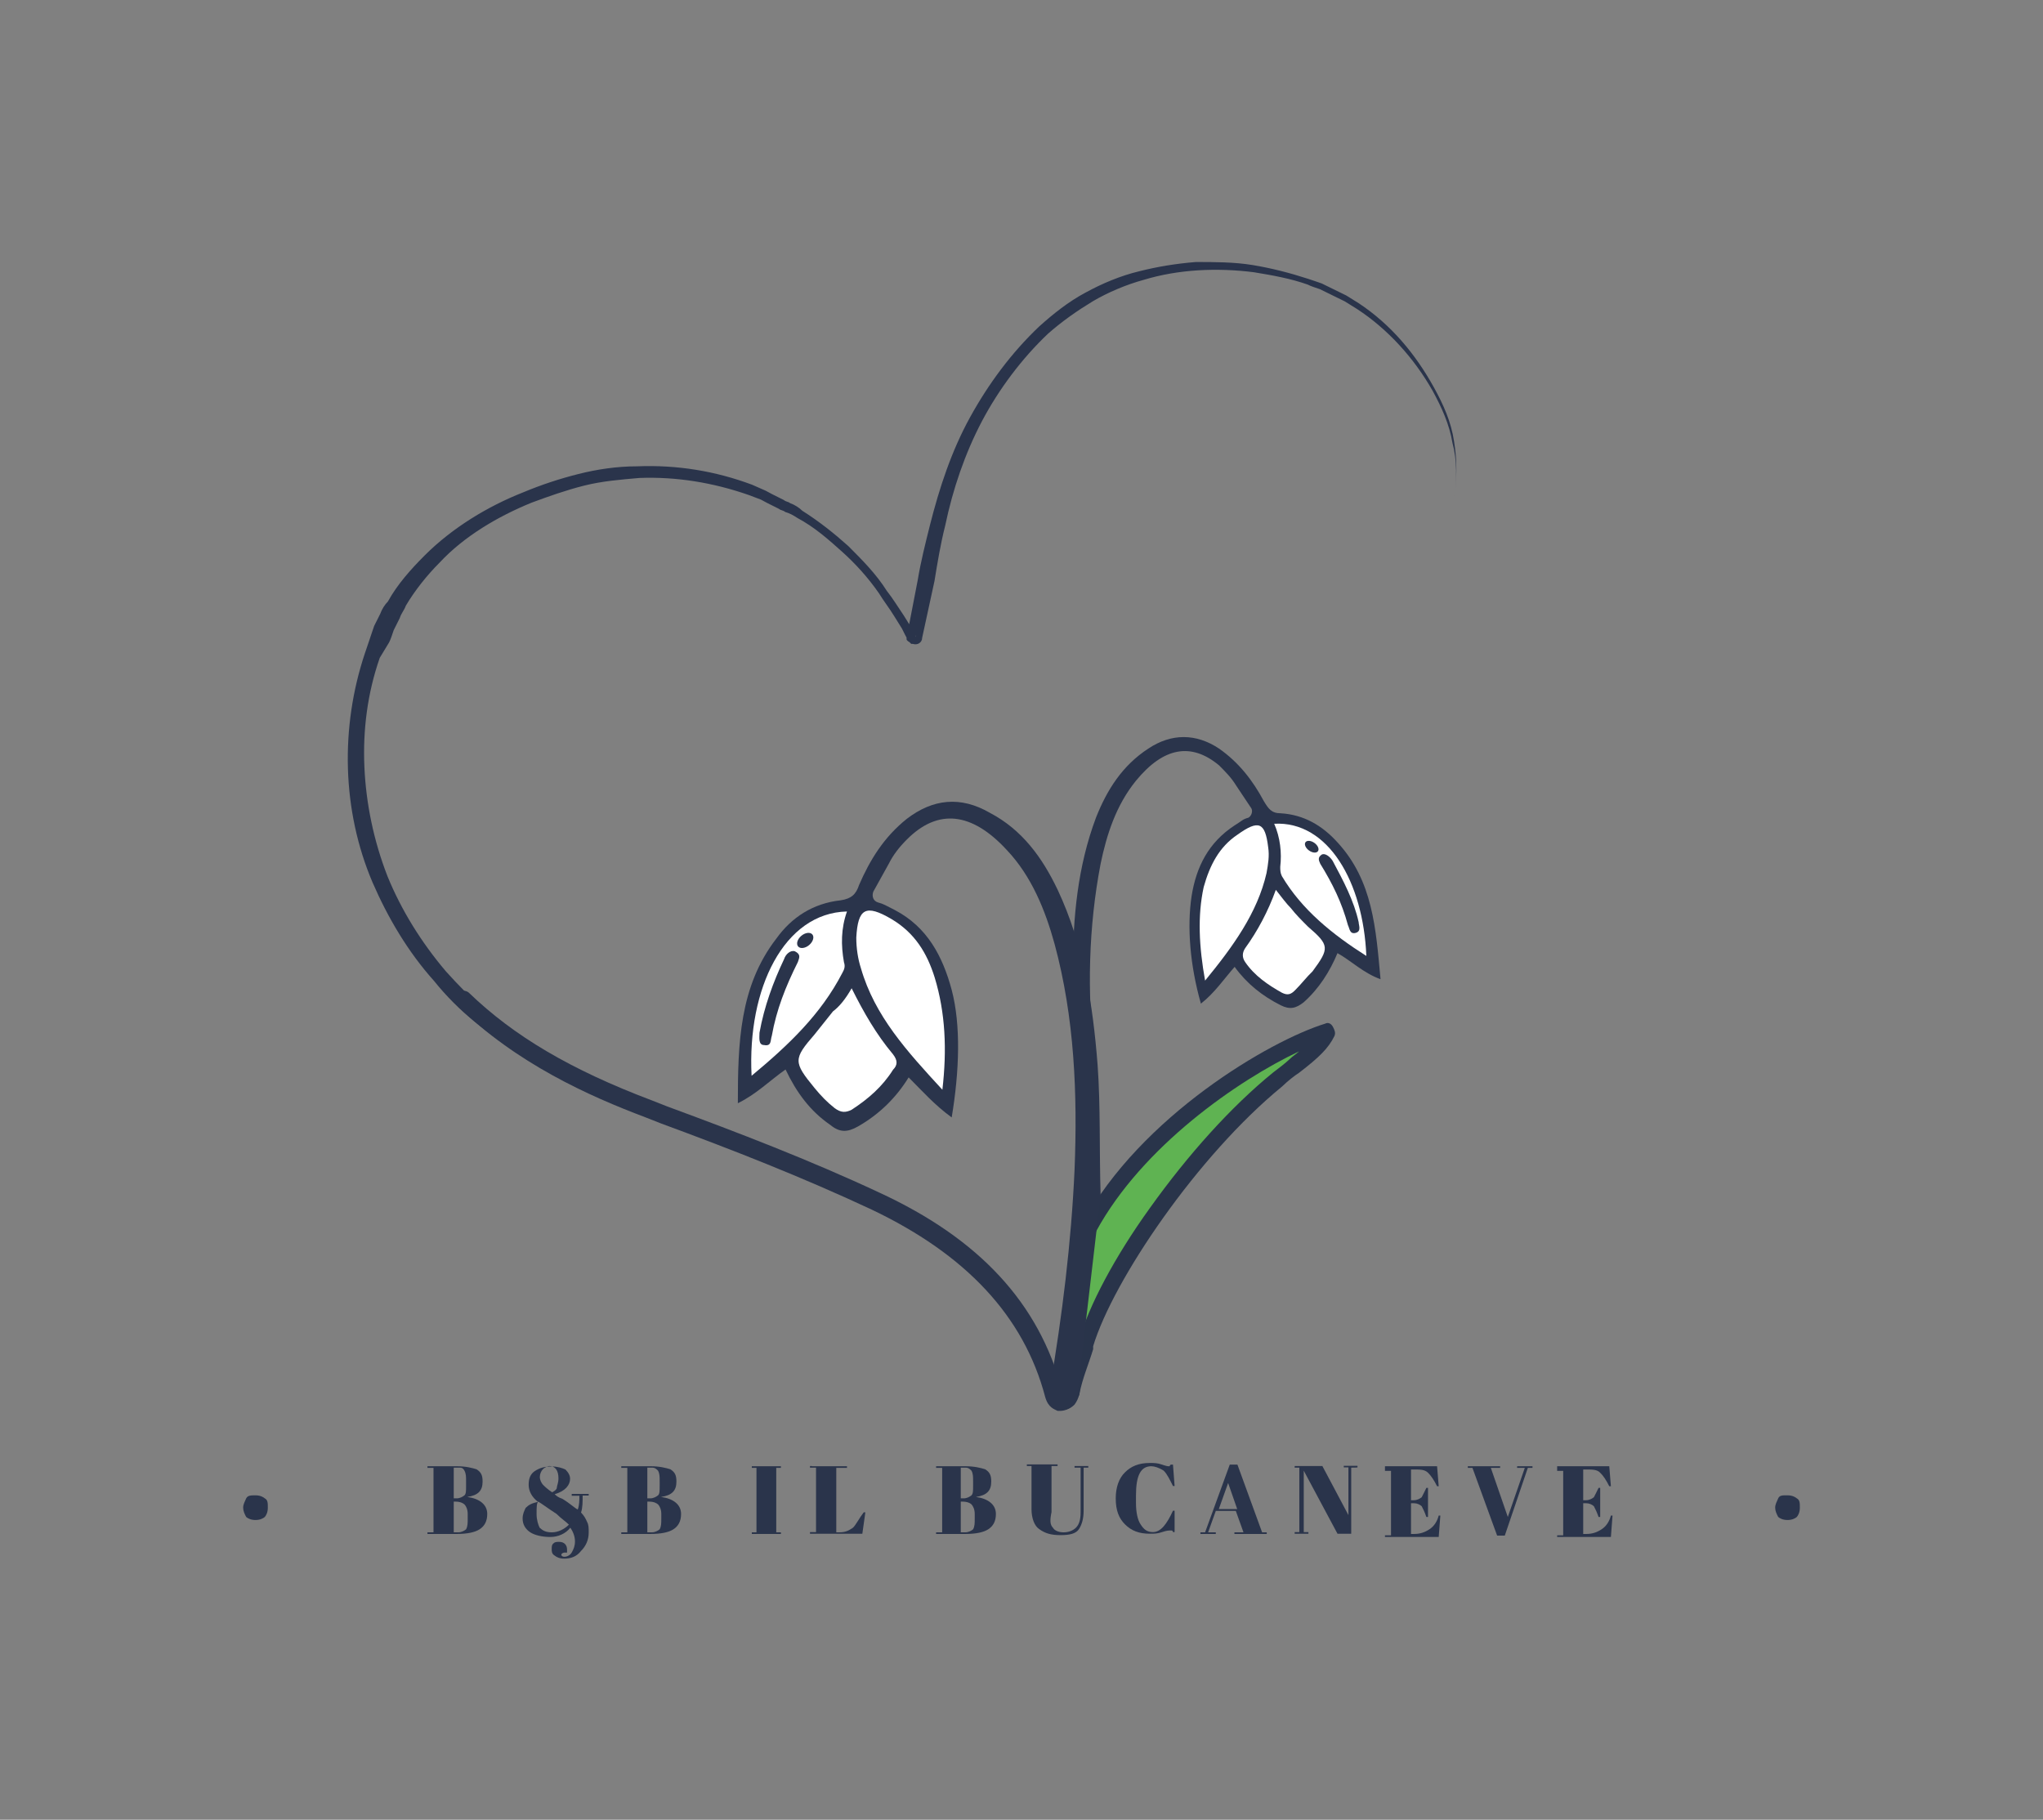 <?xml version="1.0" encoding="utf-8"?>
<!-- Generator: Adobe Illustrator 25.3.1, SVG Export Plug-In . SVG Version: 6.00 Build 0)  -->
<svg version="1.1" id="Livello_1" xmlns="http://www.w3.org/2000/svg" xmlns:xlink="http://www.w3.org/1999/xlink" x="0px" y="0px"
	 viewBox="0 0 878 782" style="enable-background:new 0 0 878 782;" xml:space="preserve">
<rect x="0" y="0" width="878" height="782" fill="#808080" stroke="none"/>
<style type="text/css">
	.st0{fill:none;stroke:#29344A;stroke-width:7;stroke-linecap:round;stroke-linejoin:round;stroke-miterlimit:10;}
	.st1{fill:#2A344B;}
	.st2{fill:#5FB352;}
	.st3{fill:#29344A;}
	.st4{fill:#FFFFFF;}
</style>
<g>
	<g>
		<path class="st0" d="M257.1,389"/>
		<path class="st1" d="M460.5,595.1c0,1.3,0,2,0,3.3s-0.7,2-1.3,2.6c-0.7,0.7-1.3,1.3-2.6,1.3c-1.3,0-2-0.7-2.6-1.3s-0.7-2-1.3-2.6
			l-0.7-2.6c-0.7-2-1.3-4-2-5.9c-2.6-7.9-6.6-15.2-11.2-21.8c-4.6-6.6-9.9-13.2-15.2-19.2c-5.9-5.9-11.9-10.6-19.2-15.2
			c-6.6-4.6-13.9-8.6-21.1-12.5c-7.3-3.3-14.5-6.6-22.5-9.9c-15.2-6.6-30.4-12.5-45.6-18.5l-23.1-8.6c-7.9-2.6-15.2-5.9-23.1-8.6
			c-15.2-5.9-30.4-13.2-44.2-21.8c-7.3-4.6-13.9-9.2-20.5-14.5c-6.6-5.3-12.5-11.2-17.8-17.8c-11.2-12.5-19.8-27.1-26.4-42.3
			c-13.2-31-13.9-66.7-3.3-98.4l2-5.9c0.7-2,1.3-4,2-5.9l1.3-2.6l1.3-2.6c0.7-2,2-4,3.3-5.3c4-7.3,9.9-13.9,15.8-19.8
			c11.9-11.9,27.1-21.1,42.3-27.1c7.9-3.3,15.8-5.9,23.8-7.9c7.9-2,16.5-3.3,25.1-3.3c17.2-0.7,33.7,2,49.5,7.9l5.9,2.6l1.3,0.7
			l1.3,0.7l2.6,1.3l2.6,1.3c0.7,0.7,2,0.7,2.6,1.3c2,0.7,4,2,5.3,3.3c7.3,4.6,13.9,9.9,19.8,15.2c5.9,5.9,11.9,11.9,16.5,19.2
			c2.6,3.3,4.6,6.6,7.3,10.6c1.3,2,2,3.3,3.3,5.3l1.3,2.6l0.7,1.3l0,0l0,0c0-0.7-1.3-1.3-1.3-1.3l0,0h0.7l-3.3,0.7l4.6-23.8
			c1.3-7.9,3.3-15.8,5.3-23.8c4-15.8,9.2-31.7,17.2-46.2s17.8-27.7,29.7-39c5.9-5.3,12.5-10.6,19.8-14.5c7.3-4,15.2-7.3,23.1-9.2
			c7.9-2,15.8-3.3,24.4-4c7.9,0,16.5,0,24.4,1.3c7.9,1.3,15.8,3.3,23.8,5.9c2,0.7,4,1.3,5.9,2l5.3,2.6l5.3,2.6c2,1.3,3.3,2,5.3,3.3
			c13.9,9.2,24.4,21.8,32.4,36.3c4,7.3,7.3,14.5,8.6,23.1c1.3,7.9,1.3,16.5,0,24.4c1.3-7.9,1.3-16.5-0.7-23.8
			c-1.3-7.9-4.6-15.2-8.6-22.5c-7.9-13.9-19.2-26.4-32.4-35c-2-1.3-3.3-2-5.3-3.3l-5.3-2.6l-5.3-2.6c-2-0.7-4-1.3-5.3-2
			c-7.3-2.6-15.2-4-23.1-5.3c-15.8-2-32.4-1.3-47.5,3.3c-7.3,2-15.2,5.3-21.8,9.2c-6.6,4-13.2,8.6-19.2,13.9
			c-11.2,10.6-21.1,23.8-28.4,37.6c-7.3,13.9-12.5,29.1-15.8,44.9c-2,7.9-3.3,15.8-4.6,23.8l-5.3,24.4c0,2-2,3.3-4,2.6h-0.7l0,0
			l-0.7-0.7c0,0-1.3-0.7-1.3-1.3l0,0v-0.7l-0.7-1.3l-1.3-2.6l-3.3-5.3c-2-3.3-4.6-6.6-6.6-9.9c-4.6-6.6-9.9-12.5-15.8-17.8
			c-5.9-5.3-11.9-10.6-19.2-14.5c-2-1.3-3.3-2-5.3-2.6c-0.7-0.7-2-0.7-2.6-1.3l-2.6-1.3l-2.6-1.3l-1.3-0.7l-1.3-0.7l-5.3-2
			c-15.2-5.3-31-7.9-46.9-7.3c-7.9,0.7-15.8,1.3-23.8,3.3c-7.9,2-15.2,4.6-22.5,7.3c-14.5,5.9-29.1,14.5-39.6,25.8
			c-5.3,5.3-10.6,11.9-14.5,18.5c-0.7,2-2,3.3-2.6,5.3l-1.3,2.6l-1.3,2.6c-0.7,2-1.3,4-2,5.3l-4,6.6c-5.3,15.2-7.3,31-6.6,46.9
			c0.7,15.8,4,31.7,9.9,46.9c5.9,14.5,14.5,28.4,25.1,40.9c5.3,5.9,11.2,11.9,17.2,17.2c5.9,5.3,12.5,9.9,19.2,14.5
			c13.9,8.6,28.4,15.8,43.6,21.8c7.3,3.3,15.2,5.9,23.1,9.2l23.1,9.2c15.2,5.9,30.4,12.5,45.6,19.2c7.3,3.3,15.2,6.6,22.5,10.6
			s14.5,7.9,21.1,13.2c6.6,4.6,13.2,9.9,19.2,15.8c5.9,5.9,10.6,12.5,15.2,19.8c4.6,7.3,7.9,14.5,10.6,22.5c0.7,2,1.3,4,2,5.9
			l0.7,2.6c0,0.7,0.7,2,1.3,2.6s1.3,1.3,2.6,1.3c0.7,0,2-0.7,2.6-1.3c0.7-0.7,1.3-1.3,1.3-2.6C460.5,597.7,460.5,596.4,460.5,595.1z
			"/>
		<path class="st1" d="M455.8,606.3c-0.7,0-1.3,0-1.3,0c-1.3-0.7-4-1.3-5.3-5.9c-9.2-35-34.3-61.4-74.6-80.6
			c-29.7-13.9-60.1-25.8-90.5-37l-6.6-2.6c-24.4-9.2-55.5-23.1-81.2-48.2c-1.3-1.3-1.3-4,0-5.3c1.3-1.3,4-1.3,5.3,0
			c19.2,18.5,43.6,33,78.6,46.2l6.6,2.6c30.4,11.2,61.4,23.1,91.1,37c42.9,19.8,68.7,47.5,78.6,85.2l0,0l0,0c0,0,0.7-1.3,0-2
			c0-2,1.3-4,3.3-4c2-0.7,4,1.3,4,3.3c0.7,2.6,0,5.9-2,8.6C459.8,605.6,457.2,606.3,455.8,606.3z"/>
		<g>
			<g>
				<g>
					<g>
						<path class="st2" d="M467.7,528.4c23.8-43.6,77.3-76.6,102.4-84.5c-2.6,5.9-7.9,9.2-21.1,20.5c-37.6,30.4-74,85.2-81.9,112.9
							c-2.6,7.3-4.6,13.9-6.6,21.1"/>
						<path class="st3" d="M460.5,601.7h-0.7c-2-0.7-3.3-2-2.6-4c1.3-6.6,4-13.2,5.9-19.8l0.7-2c4-14.5,15.2-35.7,30.4-56.8
							c16.5-23.1,35-43.6,52.8-58.1c2.6-2,5.3-4,7.3-5.9c1.3-1.3,2.6-2,4-3.3c-26.4,12.5-67.4,40.9-87.2,77.3c-0.7,2-3.3,2-4.6,1.3
							c-2-0.7-2-3.3-1.3-4.6c25.1-46.2,80.6-78.6,104.3-85.9c1.3-0.7,2.6,0,3.3,1.3s1.3,2.6,0.7,4c-2.6,5.3-6.6,9.2-15.2,15.8
							c-2,1.3-4.6,3.3-7.3,5.9c-36.3,29.7-72.6,83.2-81.2,111.6l0,0v1.3c-2,6.6-4.6,12.5-5.9,19.2
							C463.8,600.4,461.8,601.7,460.5,601.7z"/>
					</g>
					<path class="st1" d="M463.1,598.4c-0.7,4-2,7.9-7.3,7.3c-5.3-0.7-5.3-5.3-4.6-9.2c5.3-31,9.2-62.7,10.6-93.8
						c1.3-32.4,0-65.4-8.6-97.1c-4-14.5-9.9-29.1-20.5-40.3c-15.2-16.5-29.7-17.8-42.9-4.6c-3.3,3.3-5.9,6.6-7.9,10.6l-6.6,11.9
						c-0.7,2,0,4,2,4.6c2.6,0.7,3.3,1.3,7.3,3.3c13.9,7.3,20.5,19.8,24.4,34.3c4,15.2,3.3,35,0,54.8c-7.3-5.3-12.5-11.2-18.5-17.2
						c-5.3,8.6-12.5,15.8-21.8,21.1c-4.6,2.6-7.9,2.6-11.9-0.7c-8.6-5.9-14.5-13.9-19.2-23.8c-6.6,4.6-12.5,10.6-20.5,14.5
						c0-25.8,0.7-50.2,16.5-70.7c6.6-9.2,15.8-15.2,27.7-16.5c4.6-0.7,6.6-2.6,7.9-6.6c4.6-10.6,10.6-20.5,20.5-28.4
						c11.2-8.6,23.1-9.9,35.7-2.6c13.9,7.3,22.5,19.2,29.1,33c11.2,23.8,15.2,49.5,17.2,75.3c1.3,17.8,0.7,36.3,1.3,56.1"/>
					<path class="st4" d="M405,468.3c-15.2-16.5-29.1-31.7-35-52.2c-1.3-4-2-8.6-2-13.2c0.7-12.5,4-14.5,15.2-7.9
						c9.9,5.9,15.2,14.5,18.5,25.1C406.3,435.2,407,451.1,405,468.3z"/>
					<path class="st4" d="M366,424.7c5.3,10.6,10.6,19.8,17.8,28.4c2,2.6,2,4.6,0,6.6c-4.6,7.3-10.6,12.5-17.8,17.2
						c-2.6,1.3-4.6,1.3-7.3-0.7c-3.3-2.6-5.9-5.3-8.6-8.6c-9.2-11.2-9.2-12.5,0-23.1c2.6-3.3,5.3-6.6,7.9-9.9
						C360.7,432.6,363.4,429.3,366,424.7z"/>
					<path class="st4" d="M364,391.7c-2.6,7.3-2.6,14.5-1.3,21.8c0.7,2,0,3.3-0.7,4.6c-9.2,17.8-23.1,31-39,44.2
						C321.1,424.7,337,392.3,364,391.7z"/>
					<path class="st1" d="M341.6,408.8c2.6,1.3,2,2.6,1.3,4.6c-5.3,10.6-9.2,20.5-11.2,31.7c-0.7,2,0,4.6-3.3,4c-2.6,0-2-3.3-2-5.3
						c2-11.2,5.9-21.8,10.6-31.7C337.6,410.2,339.6,408.2,341.6,408.8z"/>
					
						<ellipse transform="matrix(0.765 -0.644 0.644 0.765 -178.887 317.972)" class="st1" cx="346.1" cy="404" rx="4" ry="2.6"/>
				</g>
			</g>
			<g>
				<g>
					<path class="st1" d="M470.4,454.4c-3.3-27.7-2.6-56.1,2.6-83.2c2.6-12.5,6.6-25.1,15.2-35.7c11.9-14.5,23.8-16.5,35.7-6.6
						c2.6,2.6,5.3,5.3,7.3,8.6l6.6,9.9c0.7,1.3,0,3.3-1.3,4c-2.6,0.7-2.6,1.3-5.9,3.3c-11.2,7.3-16.5,17.8-18.5,30.4
						c-2,13.2-0.7,29.7,4,46.2c5.9-4.6,9.9-10.6,14.5-15.8c5.3,7.3,11.9,12.5,19.8,16.5c4,2,6.6,1.3,9.9-1.3
						c6.6-5.9,11.2-13.2,14.5-21.1c5.9,3.3,11.2,8.6,18.5,11.2c-2-21.8-3.3-42.3-18.5-58.8c-6.6-7.3-14.5-11.9-24.4-12.5
						c-4,0-5.3-2-7.3-5.3c-4.6-8.6-10.6-16.5-19.2-22.5c-9.9-6.6-20.5-6.6-30.4,0c-11.2,7.3-17.8,17.8-22.5,29.7
						c-7.9,21.1-9.9,42.9-9.9,64.7c0,15.2,1.3,30.4,2.6,47.5"/>
					<path class="st4" d="M517.9,421.4c11.9-14.5,22.5-29.1,26.4-46.2c0.7-4,1.3-7.3,0.7-11.2c-1.3-10.6-4-11.9-13.2-5.3
						c-7.9,5.3-11.9,13.2-14.5,22.5C514.6,393.6,515.3,406.9,517.9,421.4z"/>
					<path class="st4" d="M548.3,382.4c-3.3,9.2-7.9,17.8-13.2,25.1c-1.3,2-1.3,4,0,5.9c4,5.9,9.9,9.9,15.8,13.2
						c2.6,1.3,4,0.7,5.9-1.3c2.6-2.6,4.6-5.3,7.3-7.9c7.3-9.9,7.3-11.2-2-19.2c-2.6-2.6-5.3-5.3-7.3-7.9
						C552.9,388.4,550.9,385.7,548.3,382.4z"/>
					<path class="st4" d="M547.6,354c2.6,5.9,3.3,12.5,2.6,18.5c0,1.3,0,2.6,0.7,4c8.6,14.5,21.8,25.1,36.3,34.3
						C585.9,379.1,570.8,352.7,547.6,354z"/>
					<path class="st1" d="M568.1,367.2c-2,1.3-1.3,2.6-0.7,4c5.3,8.6,9.2,16.5,11.9,26.4c0.7,1.3,0.7,4,3.3,3.3s1.3-3.3,1.3-4.6
						c-2-9.2-6.6-17.8-11.2-26.4C571.4,367.9,569.4,366.6,568.1,367.2z"/>
					
						<ellipse transform="matrix(0.584 -0.812 0.812 0.584 -60.6 609.084)" class="st1" cx="563.5" cy="363.6" rx="2" ry="3.3"/>
				</g>
			</g>
		</g>
	</g>
	<g>
		<path class="st1" d="M109.8,653.2c-2,0-3.3-0.7-4-1.3c-0.7-1.3-1.3-2.6-1.3-4s0.7-2.6,1.3-4c0.7-1.3,2-1.3,4-1.3
			c2,0,3.3,0.7,4,1.3c1.3,0.7,1.3,2,1.3,4c0,2-0.7,3.3-1.3,4C113.1,652.5,111.8,653.2,109.8,653.2z"/>
		<path class="st1" d="M183.7,630.1h12.5c4,0,6.6,0.7,8.6,1.3c2,1.3,2.6,2.6,2.6,5.3c0,4-2,5.9-6.6,6.6l0,0c5.3,0.7,8.6,3.3,8.6,7.3
			c0,3.3-1.3,5.3-3.3,6.6c-2,1.3-5.3,2-9.9,2h-12.5v-0.7h2.6v-27.7h-2.6V630.1z M195,630.7v13.2h1.3c1.3,0,2.6-0.7,3.3-1.3
			s0.7-2,0.7-4v-2c0-2,0-3.3-0.7-4.6c-0.7-1.3-1.3-1.3-2.6-1.3C197,630.7,195,630.7,195,630.7z M195,644.6v13.9h2
			c1.3,0,2.6-0.7,3.3-1.3c0.7-1.3,0.7-2.6,0.7-4.6v-2c0-2-0.7-3.3-1.3-4c-0.7-0.7-2-1.3-4-1.3H195V644.6z"/>
		<path class="st1" d="M242.5,669c1.3,0,2.6-0.7,3.3-2c0.7-1.3,1.3-2.6,1.3-4.6c0-2-0.7-4-2-5.9c-2,2.6-5.3,4-8.6,4s-6.6-0.7-8.6-2
			c-2-1.3-3.3-3.3-3.3-5.9c0-2,0.7-3.3,1.3-4.6c1.3-1.3,2.6-2,5.3-2.6c-2.6-2-4-4.6-4-7.3s0.7-4.6,2.6-5.9c2-1.3,4-2,7.3-2
			c2.6,0,4.6,0.7,5.9,1.3c1.3,1.3,2,2.6,2,4c0,2.6-2,5.3-6.6,6.6c0.7,0.7,1.3,1.3,3.3,2c3.3,2,5.3,4,6.6,4.6c0.7-2,0.7-4,0.7-5.9
			h-3.3V642h7.3v0.7h-2.6c0,2.6,0,5.3-0.7,7.3c1.3,1.3,2,2.6,2.6,4c0.7,1.3,0.7,2.6,0.7,4.6c0,3.3-1.3,5.9-3.3,7.9
			c-2,2.6-4.6,3.3-7.3,3.3c-2,0-3.3-0.7-4-1.3c-1.3-0.7-1.3-2-1.3-2.6c0-1.3,0-2,0.7-2.6c0.7-0.7,1.3-0.7,2.6-0.7
			c2,0,3.3,1.3,3.3,3.3c0,0.7,0,0.7,0,1.3h-1.3C240.5,667.7,241.2,669,242.5,669z M237.2,658.5c2.6,0,5.3-1.3,7.3-3.3
			c-1.3-1.3-3.3-2.6-5.3-4.6c-4-2.6-6.6-4.6-7.9-5.3c-0.7,0.7-0.7,2.6-0.7,5.3c0,2.6,0.7,4.6,1.3,5.9
			C233.3,657.8,234.6,658.5,237.2,658.5z M233.3,631.4c-0.7,0.7-1.3,2-1.3,3.3s0.7,2.6,1.3,3.3c0.7,0.7,2,2,4,3.3c1.3-0.7,2-1.3,2-2
			c0-0.7,0.7-2,0.7-4c0-3.3-1.3-5.3-4-5.3C235.3,630.1,233.9,630.7,233.3,631.4z"/>
		<path class="st1" d="M267,630.1h12.5c4,0,6.6,0.7,8.6,1.3c2,1.3,2.6,2.6,2.6,5.3c0,4-2,5.9-6.6,6.6l0,0c5.3,0.7,8.6,3.3,8.6,7.3
			c0,3.3-1.3,5.3-3.3,6.6c-2,1.3-5.3,2-9.9,2H267v-0.7h2.6v-27.7H267V630.1z M278.2,630.7v13.2h1.3c1.3,0,2.6-0.7,3.3-1.3
			s0.7-2,0.7-4v-2c0-2,0-3.3-0.7-4.6c-0.7-0.7-1.3-1.3-2.6-1.3C280.2,630.7,278.2,630.7,278.2,630.7z M278.2,644.6v13.9h2
			c1.3,0,2.6-0.7,3.3-1.3c0.7-1.3,0.7-2.6,0.7-4.6v-2c0-2-0.7-3.3-1.3-4c-0.7-0.7-2-1.3-4-1.3h-0.7V644.6z"/>
		<path class="st1" d="M323.1,630.1h12.5v0.7h-2v27.7h2v0.7h-12.5v-0.7h2v-27.7h-2V630.1z"/>
		<path class="st1" d="M348.9,630.1H364v0.7h-4.6v27.7h1.3c2.6,0,4-0.7,5.9-2c1.3-1.3,2.6-4,4.6-6.6h0.7l-1.3,9.2h-22.5v-0.7h2.6
			v-27.7h-2.6v-0.7H348.9z"/>
		<path class="st1" d="M402.3,630.1h12.5c4,0,6.6,0.7,8.6,1.3c2,1.3,2.6,2.6,2.6,5.3c0,4-2,5.9-6.6,6.6l0,0c5.3,0.7,8.6,3.3,8.6,7.3
			c0,3.3-1.3,5.3-3.3,6.6c-2,1.3-5.3,2-9.9,2h-12.5v-0.7h2.6v-27.7h-2.6C402.3,630.7,402.3,630.1,402.3,630.1z M412.9,630.7v13.2
			h1.3c1.3,0,2.6-0.7,3.3-1.3c0.7-0.7,0.7-2,0.7-4v-2c0-2,0-3.3-0.7-4.6c-0.7-0.7-1.3-1.3-2.6-1.3
			C414.9,630.7,412.9,630.7,412.9,630.7z M412.9,644.6v13.9h2c1.3,0,2.6-0.7,3.3-1.3c0.7-1.3,0.7-2.6,0.7-4.6v-2c0-2-0.7-3.3-1.3-4
			s-2-1.3-4-1.3h-0.7V644.6z"/>
		<path class="st1" d="M452.5,656.5c0.7,1.3,2.6,2,4.6,2c2,0,4-0.7,5.3-2c1.3-1.3,2-3.3,2-6.6v-19.2h-2.6v-0.7h5.9v0.7h-2v18.5
			c0,3.3-0.7,5.9-2,7.9c-1.3,2-4,2.6-7.9,2.6c-4,0-6.6-0.7-9.2-2.6c-2-1.3-3.3-4.6-3.3-8.6v-18.5h-2v-0.7h13.2v0.7h-2.6v19.8
			C451.2,653.2,451.2,655.2,452.5,656.5z"/>
		<path class="st1" d="M494.8,630.1c-4.6,0-6.6,4-6.6,12.5v3.3c0,4,0.7,7.3,2,9.2c1.3,2,2.6,3.3,5.3,3.3c3.3,0,5.9-3.3,8.6-9.2h0.7
			v9.2h-0.7c0,0,0-0.7-0.7-0.7h-0.7c0,0-1.3,0-3.3,0.7s-3.3,0.7-5.3,0.7c-4.6,0-7.9-1.3-10.6-4c-2.6-2.6-4-5.9-4-11.2
			c0-4.6,1.3-8.6,4-11.2c2.6-2.6,5.9-4,10.6-4c2,0,3.3,0,5.3,0.7s2.6,0.7,2.6,0.7h0.7c0,0,0-0.7,0.7-0.7h0.7l0.7,9.2h-0.7
			c-1.3-2.6-2.6-5.3-4-6.6C498.1,630.7,496.1,630.1,494.8,630.1z"/>
		<path class="st1" d="M534.4,658.5l-3.3-9.2h-8.6l-3.3,9.2h3.3v0.7h-6.6v-0.7h2l10.6-29.1h3.3l10.6,29.1h2v0.7h-13.9v-0.7H534.4z
			 M527.8,637.3l-4,11.2h7.9L527.8,637.3z"/>
		<path class="st1" d="M580.7,630.7v28.4h-5.9l-14.5-27.1v26.4h2v0.7h-5.9v-0.7h2v-27.7h-2v-0.7h11.9l11.2,21.1v-20.5h-2v-0.7h5.9
			v0.7C583.3,630.7,580.7,630.7,580.7,630.7z"/>
		<path class="st1" d="M595.8,630.1h21.8l0.7,8.6h-0.7c-1.3-2.6-2.6-4.6-4-5.9s-3.3-1.3-5.9-1.3h-1.3v13.2h1.3
			c1.3,0,2.6-0.7,3.3-1.3c0.7-1.3,1.3-2.6,2-4h0.7v12.5H613c-0.7-2-1.3-3.3-2-4.6c-0.7-0.7-2-1.3-3.3-1.3h-1.3v13.2h1.3
			c2.6,0,4.6-0.7,6.6-2s3.3-3.3,4-5.9h0.7l-0.7,9.2h-23.1v-0.7h2.6v-27.7h-2.6v-2H595.8z"/>
		<path class="st1" d="M648,651.9l7.3-21.1H652v-0.7h6.6v0.7h-2l-9.9,29.1h-3.3l-10.6-29.1h-2v-0.7h13.9v0.7h-4L648,651.9z"/>
		<path class="st1" d="M669.8,630.1h21.8l0.7,8.6h-0.7c-1.3-2.6-2.6-4.6-4-5.9c-1.3-1.3-3.3-1.3-5.9-1.3h-1.3v13.2h1.3
			c1.3,0,2.6-0.7,3.3-1.3c0.7-1.3,1.3-2.6,2-4h0.7v12.5H687c-0.7-2-1.3-3.3-2-4.6c-0.7-0.7-2-1.3-3.3-1.3h-1.3v13.2h1.3
			c2.6,0,4.6-0.7,6.6-2s3.3-3.3,4-5.9h0.7l-0.7,9.2h-23.1v-0.7h2.6v-27.7h-2.6v-2H669.8z"/>
		<path class="st1" d="M768.2,653.2c-2,0-3.3-0.7-4-1.3c-0.7-1.3-1.3-2.6-1.3-4s0.7-2.6,1.3-4s2-1.3,4-1.3s3.3,0.7,4,1.3
			c1.3,0.7,1.3,2,1.3,4c0,2-0.7,3.3-1.3,4C771.5,652.5,770.2,653.2,768.2,653.2z"/>
	</g>
</g>
</svg>
